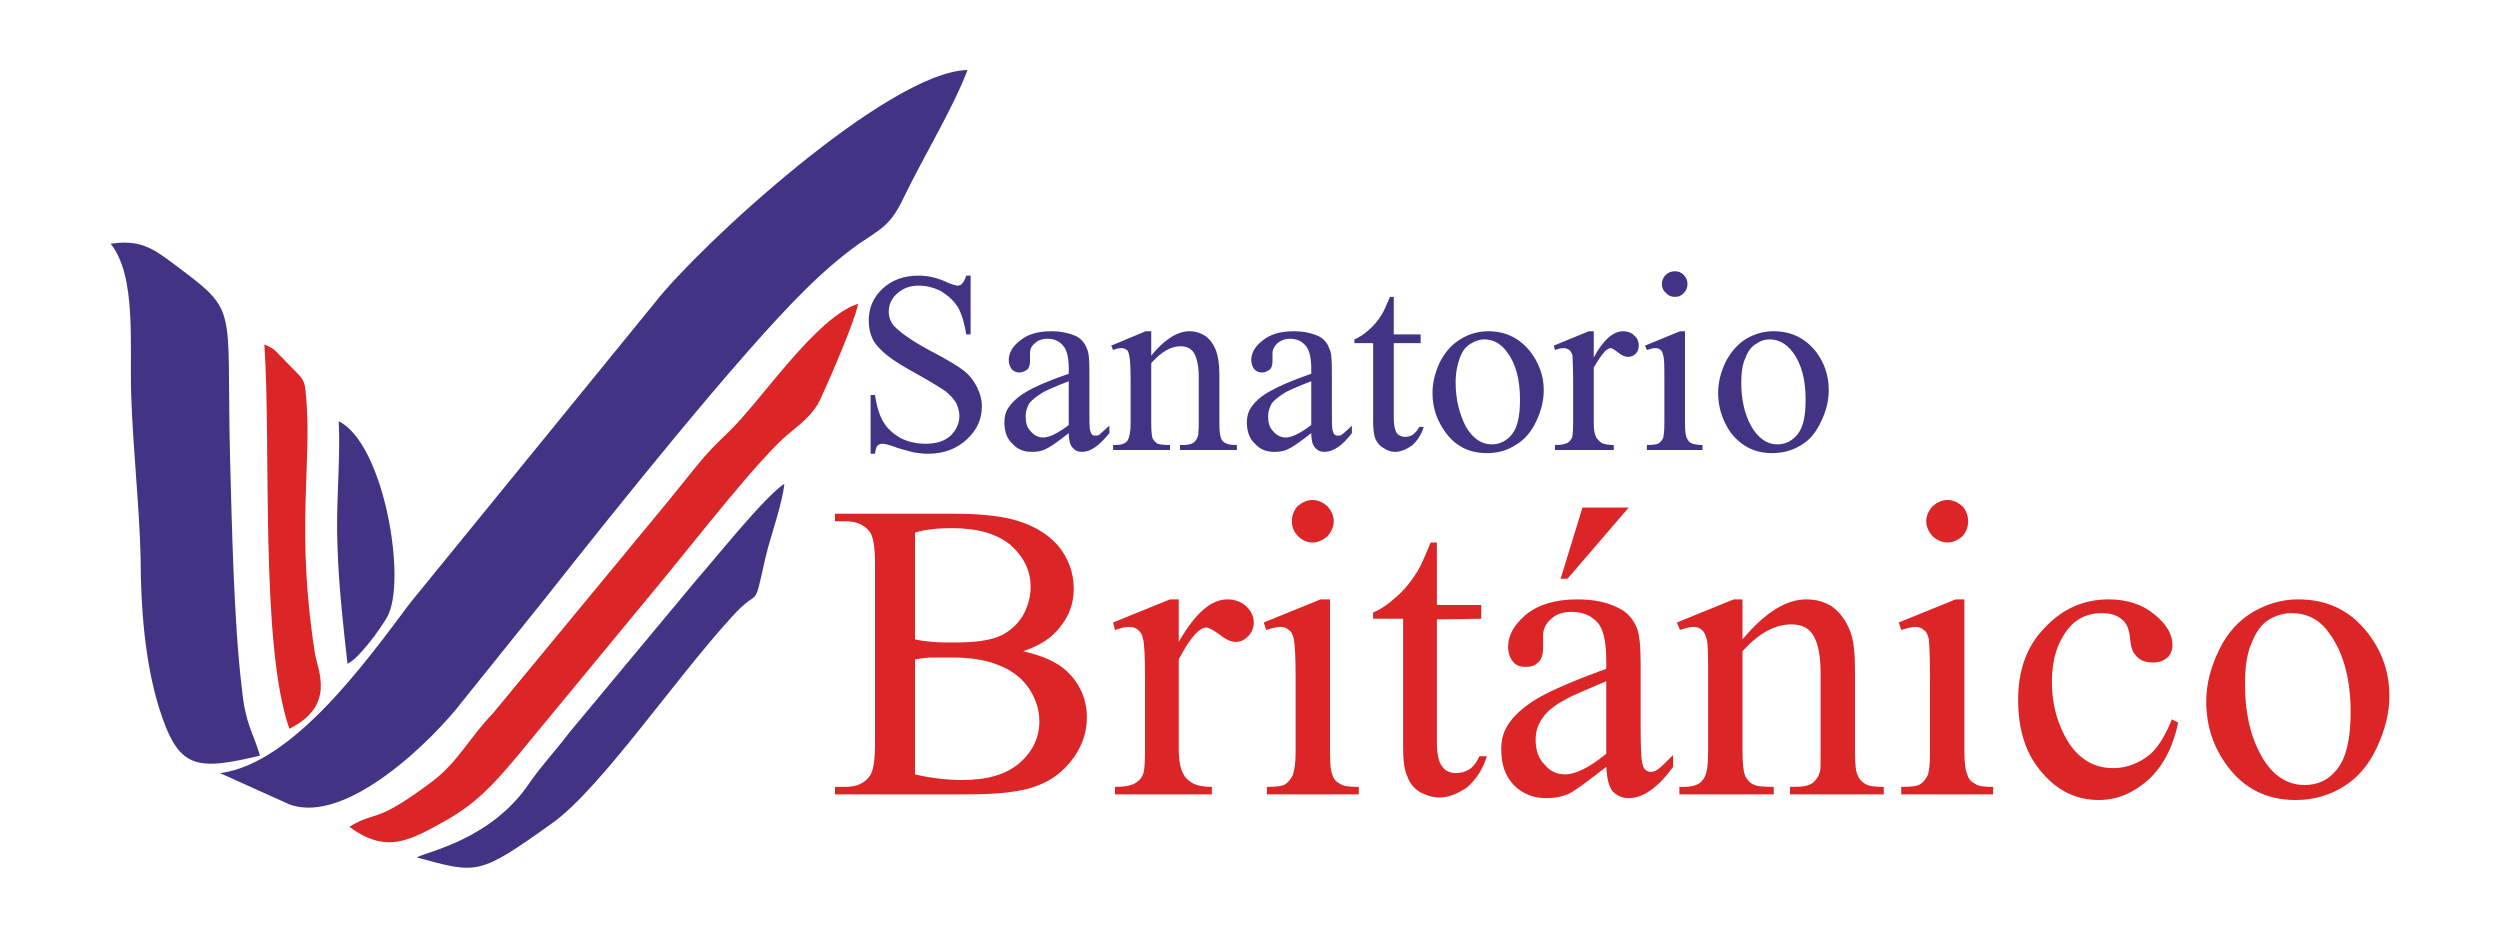 <?xml version="1.0" encoding="UTF-8"?>
<!DOCTYPE svg PUBLIC "-//W3C//DTD SVG 1.1//EN" "http://www.w3.org/Graphics/SVG/1.1/DTD/svg11.dtd">
<!-- Creator: CorelDRAW X7 -->
<svg xmlns="http://www.w3.org/2000/svg" xml:space="preserve" width="40mm" height="15mm" version="1.1" style="shape-rendering:geometricPrecision; text-rendering:geometricPrecision; image-rendering:optimizeQuality; fill-rule:evenodd; clip-rule:evenodd"
viewBox="0 0 4000 1500"
 xmlns:xlink="http://www.w3.org/1999/xlink">
 <defs>
  <style type="text/css">
   <![CDATA[
    .fil1 {fill:#DB2526}
    .fil2 {fill:#DB2526}
    .fil0 {fill:#433384}
   ]]>
  </style>
 </defs>
 <g id="Capa_x0020_1">
  <g id="_916174087568">
   <path class="fil0" d="M463 1287c92,34 232,-106 277,-165l135 -168c97,-123 309,-389 416,-493 22,-22 55,-51 82,-70 38,-26 52,-30 74,-77 31,-64 79,-143 101,-202 -127,3 -429,281 -500,372l-392 481c-69,92 -187,257 -304,272l111 50z"/>
   <path class="fil0" d="M177 390c42,52 30,162 33,245 3,86 13,174 15,258 0,79 7,166 29,238 31,99 57,103 162,78 -12,-40 -23,-49 -29,-107 -13,-108 -16,-262 -19,-373 -6,-248 16,-227 -93,-309 -31,-23 -52,-37 -98,-30z"/>
   <path class="fil1" d="M559 1323c59,43 95,23 154,-10 50,-28 79,-61 112,-100l241 -292c47,-57 153,-193 197,-228 21,-17 39,-32 49,-53 13,-28 56,-126 61,-154 -68,22 -154,154 -208,206 -19,18 -33,32 -50,53 -17,21 -29,36 -46,57l-280 339c-37,38 -56,78 -97,109 -94,71 -90,46 -133,73z"/>
   <path class="fil0" d="M667 1372c97,26 98,30 218,-56 77,-56 193,-227 285,-328 48,-54 34,-4 55,-97 9,-37 26,-82 30,-117 -32,21 -110,119 -140,153l-204 245c-21,28 -44,52 -64,81 -62,92 -167,110 -180,119z"/>
   <path class="fil1" d="M463 1166c74,-37 46,-92 41,-120 -31,-196 -5,-303 -14,-408 -3,-36 -3,-28 -36,-63 -16,-16 -12,-15 -31,-24 11,166 -7,481 40,615z"/>
   <path class="fil0" d="M542 674c3,65 -5,133 -2,201 2,63 9,125 16,187 18,-8 52,-55 63,-74 33,-56 -4,-278 -77,-314z"/>
   <path class="fil0" d="M1553 441l0 94 -7 0c-3,-18 -7,-32 -13,-43 -7,-11 -16,-19 -27,-26 -12,-6 -24,-9 -36,-9 -14,0 -25,4 -35,13 -9,8 -13,18 -13,29 0,8 3,16 8,22 9,10 28,24 60,41 25,13 43,24 52,31 9,7 16,16 21,26 5,10 8,20 8,31 0,21 -8,38 -24,53 -16,15 -37,23 -62,23 -8,0 -15,-1 -22,-2 -4,-1 -13,-3 -26,-7 -13,-5 -21,-7 -25,-7 -3,0 -6,1 -8,3 -2,2 -3,6 -4,13l-7 0 0 -94 7 0c3,20 8,35 14,44 6,10 15,18 27,25 12,6 26,9 40,9 17,0 30,-4 40,-13 9,-9 14,-19 14,-32 0,-6 -2,-13 -5,-20 -4,-7 -10,-13 -17,-19 -6,-4 -20,-13 -43,-26 -24,-13 -40,-23 -50,-31 -10,-8 -18,-16 -23,-25 -5,-10 -7,-20 -7,-31 0,-20 7,-37 22,-51 15,-14 34,-21 58,-21 14,0 29,3 46,11 7,3 13,5 16,5 3,0 6,-1 8,-4 2,-2 4,-6 6,-12l7 0zm157 252c-19,15 -31,23 -36,25 -7,4 -15,5 -23,5 -13,0 -23,-4 -31,-13 -9,-8 -13,-20 -13,-34 0,-9 2,-17 6,-23 6,-9 15,-18 29,-26 13,-8 36,-18 68,-29l0 -8c0,-18 -3,-30 -9,-37 -6,-7 -14,-11 -25,-11 -9,0 -16,3 -20,7 -6,5 -8,10 -8,16l0 12c0,6 -1,11 -4,14 -4,3 -8,5 -13,5 -5,0 -9,-2 -12,-5 -3,-4 -5,-9 -5,-15 0,-11 6,-22 18,-31 12,-10 28,-15 50,-15 16,0 29,3 40,8 8,4 14,11 17,20 3,5 4,17 4,35l0 62c0,18 0,29 1,33 1,3 2,6 3,7 2,2 4,2 6,2 2,0 4,0 5,-1 3,-2 8,-7 17,-15l0 12c-16,20 -30,30 -44,30 -6,0 -11,-2 -15,-7 -4,-4 -6,-12 -6,-23zm0 -13l0 -70c-21,8 -34,14 -40,17 -10,6 -18,12 -23,18 -4,7 -6,14 -6,21 0,10 2,18 8,24 6,7 13,10 20,10 10,0 24,-7 41,-20zm132 -111c21,-26 42,-39 61,-39 10,0 19,3 26,8 7,5 13,13 17,24 3,9 5,21 5,37l0 79c0,12 1,20 3,24 1,3 4,6 7,7 3,2 9,3 18,3l0 8 -91 0 0 -8 4 0c8,0 14,-1 18,-4 3,-2 5,-6 7,-11 0,-2 1,-8 1,-19l0 -76c0,-16 -3,-29 -7,-36 -4,-8 -12,-12 -22,-12 -16,0 -31,9 -47,27l0 97c0,13 1,20 2,23 2,4 5,7 8,9 3,1 10,2 20,2l0 8 -91 0 0 -8 4 0c9,0 15,-2 19,-7 3,-5 5,-14 5,-27l0 -68c0,-22 -1,-36 -2,-40 -1,-5 -2,-9 -4,-10 -3,-2 -5,-3 -9,-3 -4,0 -8,1 -13,3l-3 -7 55 -23 9 0 0 39zm256 124c-19,15 -31,23 -36,25 -7,4 -15,5 -23,5 -13,0 -23,-4 -31,-13 -9,-8 -13,-20 -13,-34 0,-9 2,-17 6,-23 6,-9 15,-18 29,-26 14,-8 36,-18 68,-29l0 -8c0,-18 -3,-30 -9,-37 -6,-7 -14,-11 -25,-11 -9,0 -15,3 -20,7 -5,5 -8,10 -8,16l0 12c0,6 -1,11 -4,14 -4,3 -8,5 -13,5 -5,0 -9,-2 -12,-5 -3,-4 -5,-9 -5,-15 0,-11 6,-22 18,-31 12,-10 28,-15 50,-15 16,0 29,3 40,8 8,4 14,11 17,20 3,5 4,17 4,35l0 62c0,18 0,29 1,33 1,3 2,6 3,7 2,2 4,2 6,2 2,0 4,0 5,-1 3,-2 9,-7 17,-15l0 12c-15,20 -30,30 -44,30 -6,0 -11,-2 -15,-7 -4,-4 -6,-12 -6,-23zm0 -13l0 -70c-21,8 -34,14 -40,17 -10,6 -18,12 -23,18 -4,7 -6,14 -6,21 0,10 2,18 8,24 6,7 13,10 20,10 10,0 24,-7 41,-20zm132 -205l0 60 43 0 0 14 -43 0 0 120c0,12 2,20 5,24 3,4 8,6 13,6 5,0 9,-1 13,-4 4,-3 7,-7 10,-12l7 0c-4,13 -11,23 -19,30 -9,6 -18,10 -27,10 -6,0 -12,-2 -18,-6 -6,-3 -10,-8 -13,-14 -3,-7 -4,-17 -4,-30l0 -124 -30 0 0 -6c8,-3 15,-8 23,-15 8,-7 15,-15 21,-25 3,-5 7,-14 13,-28l6 0zm151 55c28,0 50,11 67,32 14,18 22,39 22,62 0,17 -4,33 -12,50 -8,17 -19,30 -33,38 -14,9 -29,13 -46,13 -28,0 -50,-11 -66,-33 -14,-19 -21,-40 -21,-63 0,-17 4,-33 12,-50 9,-17 20,-29 34,-37 13,-8 28,-12 43,-12zm-6 13c-7,0 -14,2 -22,7 -7,4 -13,11 -17,22 -4,10 -7,24 -7,40 0,27 6,50 16,70 11,19 25,29 42,29 13,0 24,-6 32,-16 9,-11 13,-29 13,-56 0,-32 -7,-58 -21,-76 -9,-13 -22,-20 -36,-20zm175 -13l0 42c15,-28 31,-42 47,-42 7,0 13,2 18,7 5,4 7,10 7,15 0,6 -1,10 -5,14 -3,3 -7,5 -12,5 -5,0 -10,-2 -16,-7 -5,-4 -10,-7 -12,-7 -3,0 -5,2 -8,4 -6,6 -12,15 -19,27l0 88c0,11 1,18 4,24 2,3 5,6 9,9 5,2 11,3 19,3l0 8 -94 0 0 -8c9,0 16,-1 21,-4 3,-2 6,-6 7,-10 0,-3 1,-9 1,-20l0 -71c0,-21 -1,-34 -1,-38 -1,-4 -3,-7 -5,-9 -3,-2 -6,-3 -9,-3 -4,0 -9,1 -14,3l-2 -7 56 -23 8 0zm130 -96c6,0 10,2 14,6 4,4 6,9 6,14 0,6 -2,11 -6,15 -4,4 -8,6 -14,6 -6,0 -11,-2 -14,-6 -5,-4 -7,-9 -7,-15 0,-5 2,-10 6,-14 4,-4 9,-6 15,-6zm16 96l0 148c0,12 1,19 3,23 2,4 4,7 7,8 4,2 10,3 18,3l0 8 -89 0 0 -8c9,0 15,-1 18,-2 3,-2 6,-5 8,-9 1,-4 2,-12 2,-23l0 -71c0,-20 0,-33 -2,-39 -1,-4 -2,-7 -4,-8 -2,-2 -5,-3 -8,-3 -4,0 -8,1 -14,3l-3 -7 56 -23 8 0zm142 0c28,0 50,11 67,32 14,18 21,39 21,62 0,17 -4,33 -12,50 -8,17 -18,30 -32,38 -14,9 -30,13 -47,13 -27,0 -49,-11 -66,-33 -13,-19 -20,-40 -20,-63 0,-17 4,-33 12,-50 9,-17 20,-29 33,-37 14,-8 28,-12 44,-12zm-7 13c-7,0 -14,2 -21,7 -7,4 -13,11 -17,22 -5,10 -7,24 -7,40 0,27 5,50 16,70 11,19 25,29 42,29 13,0 24,-6 32,-16 9,-11 13,-29 13,-56 0,-32 -7,-58 -21,-76 -10,-13 -22,-20 -37,-20z"/>
   <path class="fil2" d="M1637 1042c31,7 54,17 70,32 21,20 32,45 32,74 0,23 -7,44 -21,64 -15,21 -34,36 -58,45 -25,10 -62,14 -113,14l-211 0 0 -12 16 0c19,0 32,-6 40,-18 5,-7 8,-24 8,-49l0 -291c0,-27 -3,-45 -10,-52 -8,-10 -21,-15 -38,-15l-16 0 0 -12 193 0c36,0 65,3 87,8 33,8 58,22 76,42 17,20 26,44 26,70 0,22 -7,43 -21,60 -13,18 -33,31 -60,40zm-173 -19c8,2 17,3 28,4 10,1 22,1 34,1 32,0 57,-3 73,-10 16,-7 28,-18 37,-32 8,-14 13,-30 13,-47 0,-26 -11,-48 -32,-67 -22,-18 -53,-27 -94,-27 -22,0 -42,2 -59,7l0 171zm0 216c25,6 51,9 76,9 40,0 70,-9 91,-27 21,-18 32,-41 32,-67 0,-17 -5,-34 -15,-50 -10,-16 -25,-29 -46,-38 -22,-10 -48,-14 -80,-14 -14,0 -25,0 -35,0 -10,1 -17,2 -23,3l0 184zm422 -280l0 68c26,-45 51,-68 78,-68 12,0 22,4 30,11 8,8 12,16 12,26 0,8 -3,16 -9,22 -6,6 -12,9 -20,9 -8,0 -16,-4 -26,-12 -10,-7 -17,-11 -21,-11 -4,0 -8,2 -13,6 -10,9 -20,24 -31,45l0 145c0,17 3,30 7,38 3,6 8,11 15,15 7,4 18,6 31,6l0 12 -155 0 0 -12c15,0 27,-2 34,-7 6,-4 10,-9 12,-17 1,-4 2,-15 2,-32l0 -117c0,-36 -1,-56 -3,-63 -1,-7 -4,-12 -8,-15 -3,-3 -8,-5 -14,-5 -7,0 -14,2 -23,5l-3 -12 91 -37 14 0zm214 -159c9,0 17,4 24,10 6,7 10,15 10,24 0,9 -4,17 -10,24 -7,6 -15,10 -24,10 -9,0 -17,-4 -23,-10 -7,-7 -10,-15 -10,-24 0,-9 3,-17 9,-24 7,-6 15,-10 24,-10zm28 159l0 244c0,19 1,31 4,37 2,7 6,11 12,14 5,4 15,5 30,5l0 12 -147 0 0 -12c14,0 24,-1 29,-4 5,-3 9,-8 12,-14 3,-7 5,-20 5,-38l0 -117c0,-33 -1,-54 -3,-64 -2,-7 -4,-12 -8,-14 -3,-3 -7,-5 -13,-5 -6,0 -14,2 -23,5l-4 -12 91 -37 15 0zm171 -91l0 100 71 0 0 22 -71 1 0 196c0,20 3,33 9,40 5,7 13,10 22,10 7,0 14,-2 21,-6 7,-5 12,-12 16,-21l12 0c-7,22 -18,38 -32,50 -15,10 -29,16 -44,16 -10,0 -20,-3 -30,-8 -10,-6 -17,-14 -21,-25 -5,-10 -7,-26 -7,-48l0 -205 -48 0 0 -10c12,-5 24,-13 37,-25 13,-11 24,-25 34,-41 5,-8 12,-24 21,-46l10 0zm271 359c-31,24 -50,38 -58,42 -12,6 -25,8 -38,8 -21,0 -38,-7 -52,-21 -14,-15 -20,-33 -20,-57 0,-15 3,-27 10,-38 9,-15 24,-29 47,-43 22,-13 59,-29 111,-48l0 -12c0,-30 -4,-51 -14,-62 -10,-11 -23,-17 -42,-17 -14,0 -25,4 -33,12 -8,7 -12,16 -12,25l0 20c0,10 -2,18 -7,23 -6,6 -12,8 -21,8 -8,0 -15,-2 -20,-8 -5,-6 -8,-14 -8,-24 0,-19 10,-36 29,-52 20,-16 47,-24 82,-24 27,0 49,5 66,14 13,6 23,17 29,32 4,9 6,28 6,58l0 102c0,29 1,47 2,53 1,7 3,11 5,13 3,3 6,4 9,4 4,0 7,-1 10,-3 4,-2 13,-11 26,-24l0 19c-24,33 -48,50 -71,50 -11,0 -19,-4 -26,-11 -6,-8 -9,-21 -10,-39zm0 -21l0 -116c-33,14 -55,23 -65,29 -17,9 -30,19 -37,30 -8,11 -11,22 -11,35 0,15 4,29 14,39 9,11 20,16 33,16 17,0 39,-11 66,-33zm36 -394l-98 114 -11 0 35 -114 74 0zm182 211c36,-43 70,-64 102,-64 16,0 30,4 42,12 12,9 22,22 29,41 5,14 7,34 7,61l0 130c0,19 1,32 5,39 2,5 6,9 11,12 6,4 16,5 30,5l0 12 -150 0 0 -12 7 0c14,0 23,-2 29,-6 6,-5 10,-11 12,-19 1,-3 1,-14 1,-31l0 -125c0,-28 -4,-48 -11,-60 -7,-13 -19,-19 -36,-19 -26,0 -52,14 -78,43l0 161c0,20 2,33 4,38 3,6 7,11 13,14 5,3 16,4 33,4l0 12 -151 0 0 -12 7 0c16,0 26,-4 31,-12 6,-7 8,-22 8,-44l0 -113c0,-36 0,-58 -2,-66 -2,-8 -4,-13 -8,-16 -3,-3 -8,-5 -13,-5 -6,0 -14,2 -22,5l-5 -12 91 -37 14 0 0 64zm328 -223c9,0 17,4 24,10 6,7 9,15 9,24 0,9 -3,17 -9,24 -7,6 -15,10 -24,10 -9,0 -17,-4 -24,-10 -6,-7 -10,-15 -10,-24 0,-9 4,-17 10,-24 7,-6 15,-10 24,-10zm27 159l0 244c0,19 2,31 5,37 2,7 6,11 12,14 5,4 15,5 29,5l0 12 -147 0 0 -12c15,0 25,-1 30,-4 5,-3 9,-8 12,-14 3,-7 4,-20 4,-38l0 -117c0,-33 -1,-54 -2,-64 -2,-7 -4,-12 -8,-14 -3,-3 -8,-5 -13,-5 -6,0 -14,2 -23,5l-4 -12 91 -37 14 0zm342 197c-8,40 -25,71 -48,92 -24,21 -50,32 -79,32 -35,0 -65,-14 -90,-43 -26,-29 -39,-68 -39,-117 0,-48 14,-87 43,-116 28,-30 62,-45 102,-45 29,0 54,8 73,24 19,15 29,32 29,49 0,8 -3,15 -8,20 -6,5 -13,8 -23,8 -13,0 -23,-4 -29,-13 -4,-4 -7,-13 -8,-26 -1,-13 -5,-24 -13,-30 -8,-7 -19,-10 -32,-10 -22,0 -40,8 -53,24 -18,22 -27,50 -27,86 0,36 9,68 26,96 18,28 42,42 72,42 22,0 42,-8 59,-22 12,-10 24,-29 35,-56l10 5zm192 -197c46,0 82,17 110,52 24,30 36,64 36,103 0,27 -7,54 -20,82 -13,28 -31,49 -54,63 -23,14 -48,21 -76,21 -46,0 -82,-18 -109,-54 -23,-31 -34,-65 -34,-104 0,-27 7,-55 21,-83 13,-27 32,-47 54,-60 23,-13 46,-20 72,-20zm-11 22c-11,0 -23,3 -35,10 -12,7 -21,19 -28,37 -8,17 -11,39 -11,67 0,44 8,82 26,114 17,31 41,47 69,47 22,0 39,-8 53,-26 14,-18 21,-48 21,-91 0,-54 -12,-96 -35,-127 -15,-21 -35,-31 -60,-31z"/>
  </g>
 </g>
</svg>
